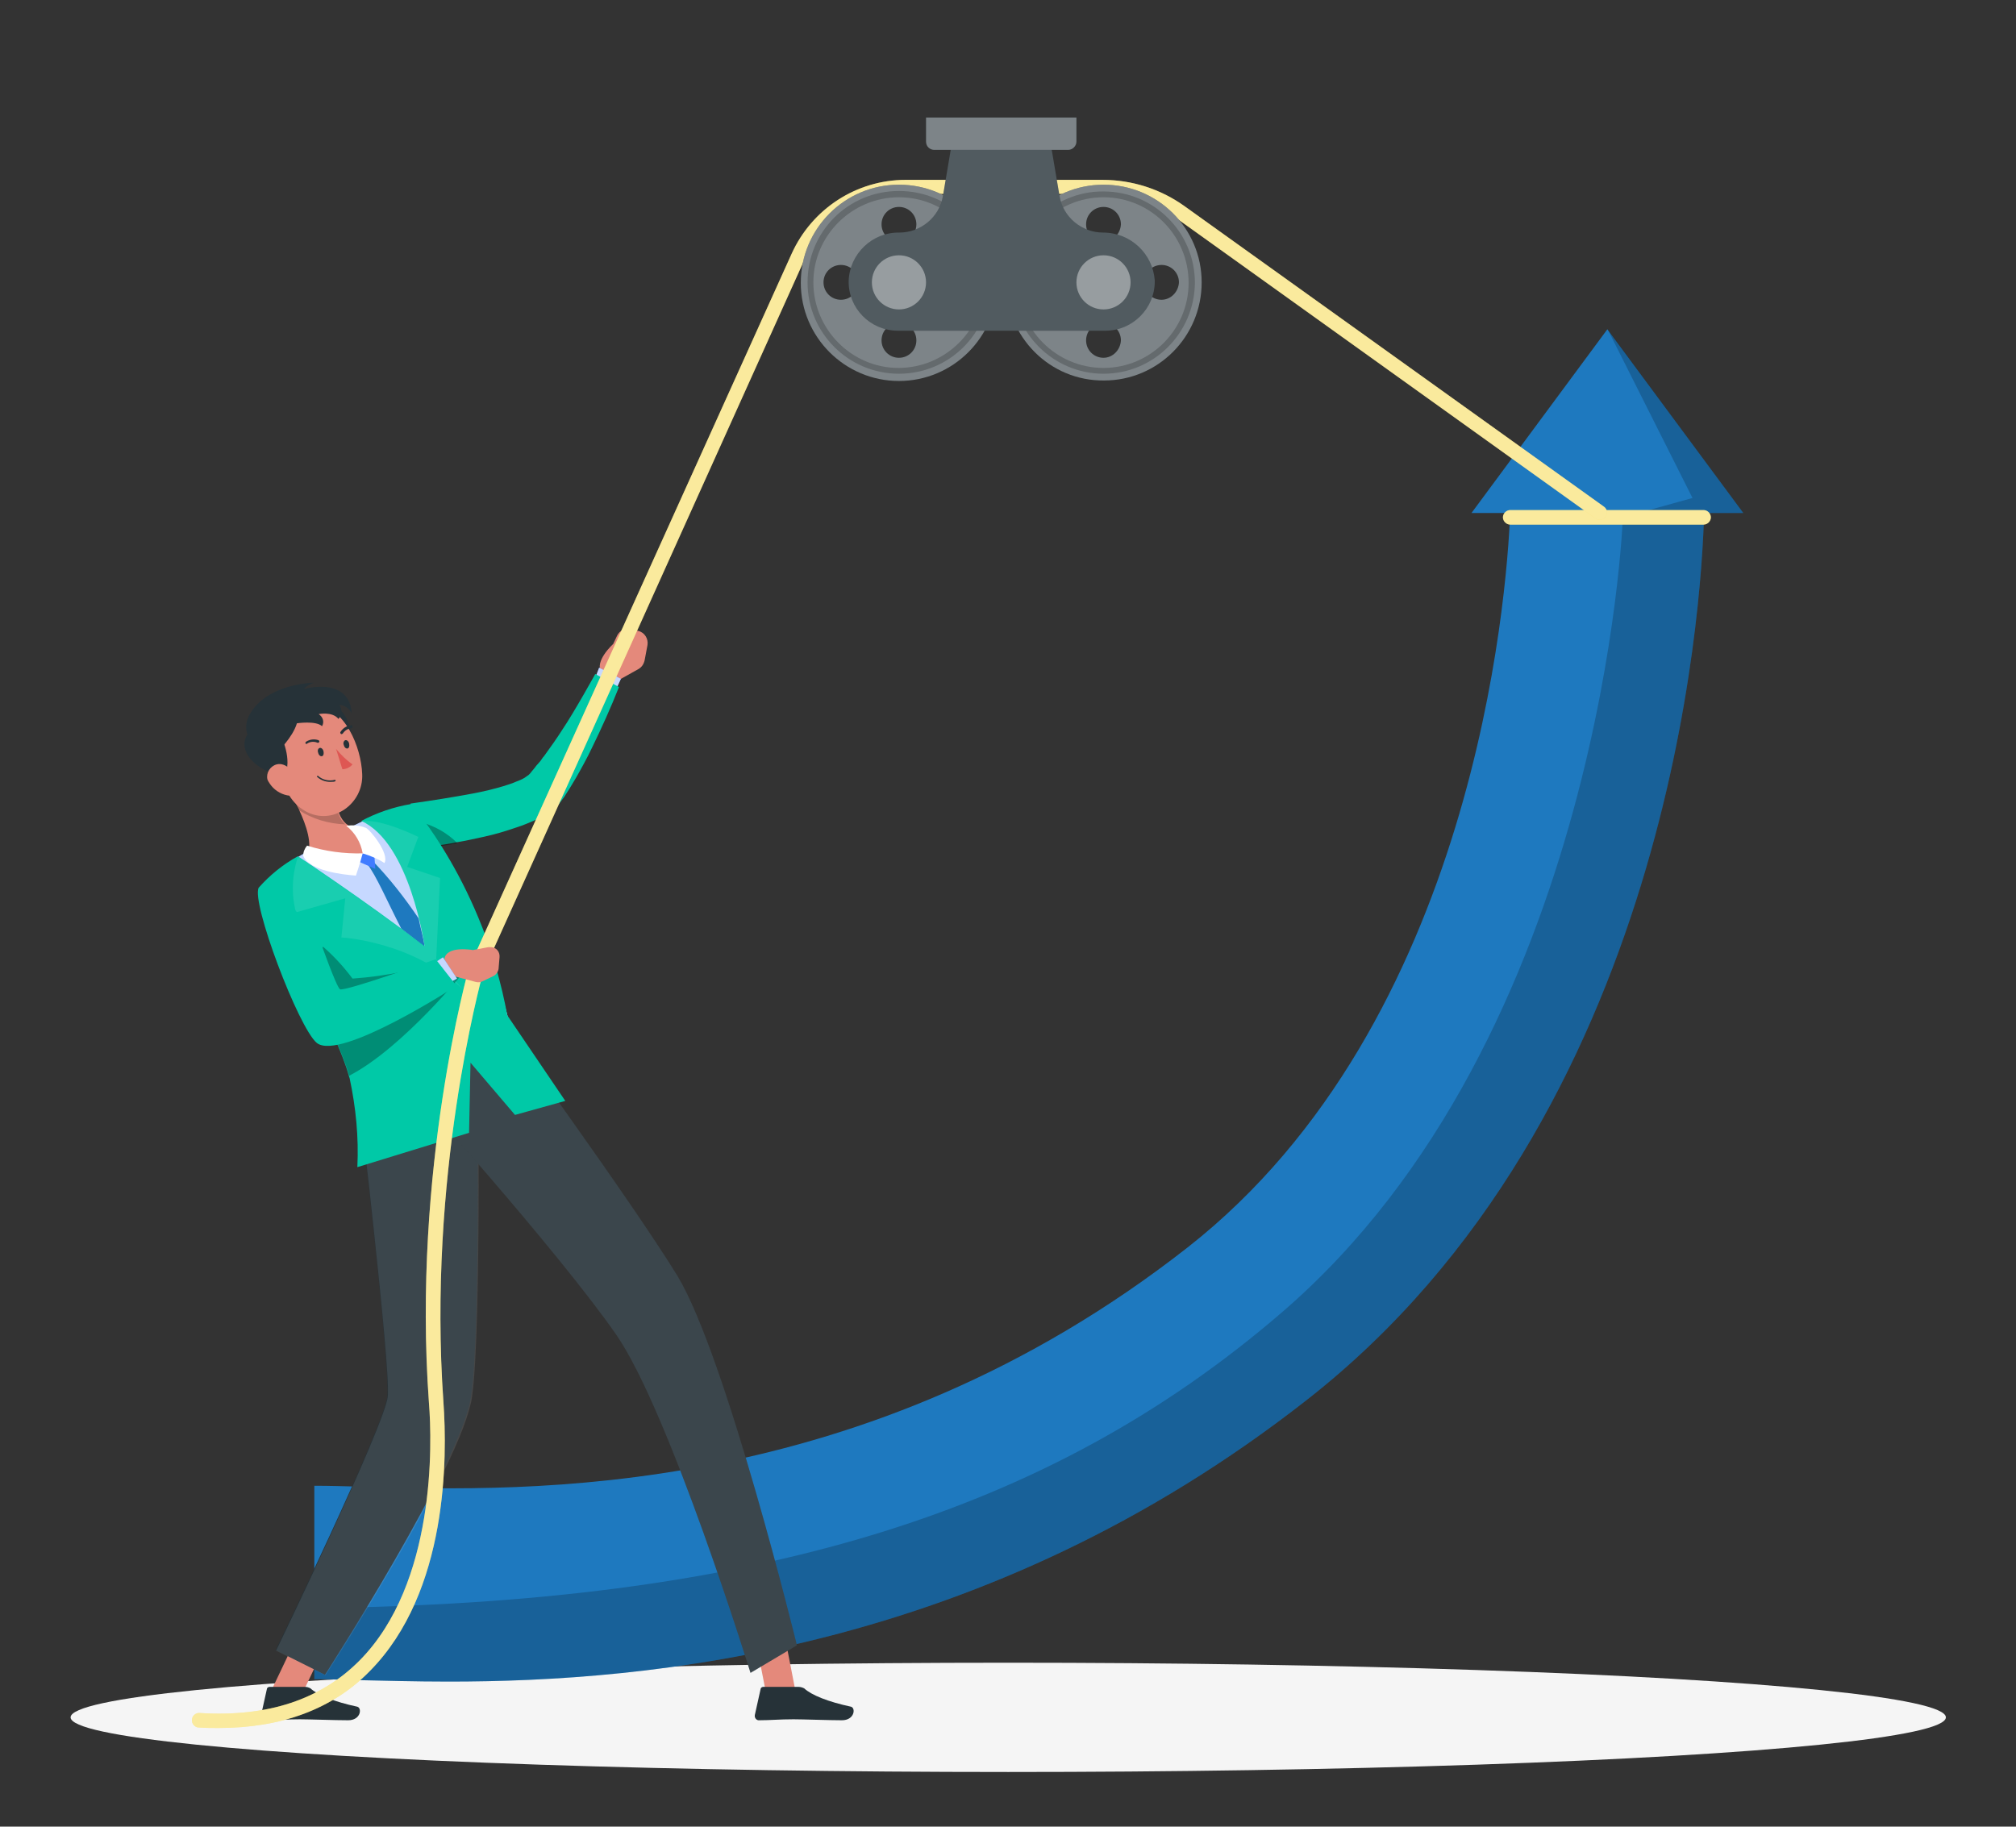 <?xml version="1.0" encoding="utf-8"?>
<!-- Generator: Adobe Illustrator 26.3.1, SVG Export Plug-In . SVG Version: 6.00 Build 0)  -->
<svg version="1.1" id="Layer_1" xmlns="http://www.w3.org/2000/svg" xmlns:xlink="http://www.w3.org/1999/xlink" x="0px" y="0px"
	 viewBox="0 0 416.9 377.8" style="enable-background:new 0 0 416.9 377.8;" xml:space="preserve">
<rect x="0" y="0" width="416.9" height="377.8" fill="#333333" stroke="none"/>
<style type="text/css">
	.st0{fill:#F5F5F5;}
	.st1{fill:#1E79BF;}
	.st2{opacity:0.2;enable-background:new    ;}
	.st3{fill:#F7DC5B;}
	.st4{opacity:0.4;fill:#FFFFFF;enable-background:new    ;}
	.st5{fill:#E4897B;}
	.st6{fill:#407BFF;}
	.st7{opacity:0.7;fill:#FFFFFF;enable-background:new    ;}
	.st8{fill:#00C9A7;}
	.st9{opacity:0.3;enable-background:new    ;}
	.st10{fill:#263238;}
	.st11{opacity:0.1;fill:#FFFFFF;enable-background:new    ;}
	.st12{opacity:0.1;}
	.st13{fill:#FFFFFF;}
	.st14{fill:#DE5753;}
	.st15{opacity:0.2;}
	.st16{opacity:0.2;fill:#FFFFFF;enable-background:new    ;}
</style>
<g id="freepik--Shadow--inject-572">
	<ellipse id="freepik--path--inject-572" class="st0" cx="208.5" cy="355.2" rx="193.9" ry="11.3"/>
</g>
<g id="freepik--Arrow--inject-572">
	<path class="st1" d="M360.5,106.1h-8.1c-0.5,19.7-7,124.6-82.1,183.4c-66.7,52.3-136.4,58.3-177.5,58.3c-7.2,0-13.5-0.2-18.8-0.3
		c-3.6-0.1-6.7-0.2-9-0.2v-40c3,0,6.3,0.1,10.2,0.2c33.6,1,103.4,3,170.4-49.5c59.3-46.5,66-134.4,66.7-151.9h-8l28.1-38
		L360.5,106.1z"/>
	<path class="st2" d="M360.5,106.1h-8.1c-0.5,19.7-7,124.6-82.1,183.4c-66.7,52.3-136.4,58.3-177.5,58.3c-7.2,0-13.5-0.2-18.8-0.3
		c-3.6-0.1-6.7-0.2-9-0.2v-14.7c90.5-1,151.3-19.2,199.9-61c66.8-57.3,70.7-164.6,70.7-164.6l14.4-4L332.4,68L360.5,106.1z"/>
	<path class="st3" d="M352.3,108.5h-40c-0.8,0-1.5-0.7-1.5-1.5s0.7-1.5,1.5-1.5h40c0.8,0,1.5,0.7,1.5,1.5S353.1,108.5,352.3,108.5z"
		/>
	<path class="st4" d="M352.3,108.5h-40c-0.8,0-1.5-0.7-1.5-1.5s0.7-1.5,1.5-1.5h40c0.8,0,1.5,0.7,1.5,1.5S353.1,108.5,352.3,108.5z"
		/>
</g>
<g id="freepik--Character--inject-572">
	<path class="st5" d="M127.6,131.5l-0.8,1.7c0,0-4,3.6-2.4,5.9l3.3,1.7l4.3-2.4c0.7-0.4,1.1-1,1.3-1.8l0.6-3.2
		c0.2-1.3-0.6-2.6-1.9-2.9l-1.5-0.4C129.4,129.8,128.1,130.4,127.6,131.5z"/>
	<polygon class="st6" points="122.9,140.7 123.9,138.1 128.4,140.4 127.3,142.8 	"/>
	<polygon class="st7" points="122.9,140.7 123.9,138.1 128.4,140.4 127.3,142.8 	"/>
	<path class="st8" d="M128,142.1c-1.7,4.3-3.6,8.5-5.6,12.6c-1,2.1-2.1,4.1-3.3,6.2c-0.3,0.5-0.6,1-0.9,1.5s-0.6,1-1,1.6l-0.5,0.8
		l-0.6,0.8l-0.3,0.4c-0.1,0.2-0.3,0.4-0.5,0.5c-0.3,0.3-0.6,0.6-1,0.9c-1.2,0.9-2.4,1.7-3.8,2.3c-1.2,0.5-2.3,1-3.6,1.4
		c-2.3,0.8-4.6,1.5-7,2c-1.8,0.4-3.6,0.8-5.4,1.1c-2,0.4-4,0.7-6.1,0.9c-0.8,0.1-1.7,0.2-2.5,0.3l-1-9.2c4.3-0.6,8.7-1.3,13-2.1
		c2.1-0.4,4.2-0.9,6.2-1.5c1-0.3,1.9-0.6,2.8-1c0.8-0.3,1.5-0.6,2.1-1.1l0.3-0.2l0.1-0.1l0.2-0.2l0.4-0.5l0.5-0.6
		c0.3-0.4,0.6-0.8,1-1.2s0.6-0.9,1-1.3c1.3-1.8,2.6-3.6,3.8-5.5c2.5-3.7,6.8-11.5,6.8-11.5L128,142.1z"/>
	<path class="st9" d="M94.6,174.4c-2,0.4-4,0.7-6.1,0.9l-1.3-5.2C90,170.9,92.5,172.3,94.6,174.4z"/>
	<path class="st6" d="M54.7,183.6c3.6,5.3,6.8,10.8,9.5,16.6c2.1,4.2,3.9,8.4,5.4,12.2c3.7,8.9,5.9,15.9,7,18.2l30-13.6
		c-7.9-36.2-22.3-50.2-22.3-50.2c-2.6,0.6-5.1,1.4-7.6,2.4c-0.5,0.2-1,0.4-1.6,0.6c-4.2,2-8.3,4.2-12.2,6.7
		c-0.7,0.4-1.5,0.9-2.2,1.4C58.4,179.4,56.4,181.3,54.7,183.6z"/>
	<path class="st7" d="M54.7,183.6c3.6,5.3,6.8,10.8,9.5,16.6c2.1,4.2,3.9,8.4,5.4,12.2c3.7,8.9,5.9,15.9,7,18.2l30-13.6
		c-7.9-36.2-22.3-50.2-22.3-50.2c-2.6,0.6-5.1,1.4-7.6,2.4c-0.5,0.2-1,0.4-1.6,0.6c-4.2,2-8.3,4.2-12.2,6.7
		c-0.7,0.4-1.5,0.9-2.2,1.4C58.4,179.4,56.4,181.3,54.7,183.6z"/>
	<polygon class="st5" points="55.8,350.3 61.6,352.2 67.7,339.4 61.9,337.5 	"/>
	<polygon class="st5" points="158.8,352.2 164.6,350.3 161.9,336.4 156.1,338.3 	"/>
	<path class="st10" d="M98.6,212.6c0,0,1,62.2-1.2,76.3s-30.2,57.5-30.2,57.5L57,341.3c0,0,22.5-46.5,23.1-52.5s-5.2-55.5-5.2-55.5
		L98.6,212.6z"/>
	<path class="st11" d="M74.9,233.3c0,0,0.2,1.9,0.6,4.9c0.5,4.1,1.2,10.4,1.9,17.1c1.5,14,3.1,30.2,2.8,33.5
		c-0.6,6-23.1,52.6-23.1,52.6l10.2,5.1c0,0,28.2-43.4,30.3-57.5s1.2-76.3,1.2-76.3L74.9,233.3z"/>
	<path class="st10" d="M102.5,209.8c0,0,28.3,38.9,37.6,54.1c10.1,16.7,24.7,76.4,24.7,76.4l-9.6,5.7c0,0-16.7-54-27.8-70
		c-12.4-17.8-43.5-52.3-43.5-52.3L102.5,209.8z"/>
	<g class="st12">
		<path class="st13" d="M102.5,209.8c0,0,28.3,38.9,37.6,54.1c10.1,16.7,24.7,76.4,24.7,76.4l-9.6,5.7c0,0-16.7-54-27.8-70
			c-12.4-17.8-43.5-52.3-43.5-52.3L102.5,209.8z"/>
	</g>
	<path class="st10" d="M165.2,348.9h-7.4c-0.2,0-0.5,0.2-0.5,0.4l-1.2,5.4c-0.1,0.5,0.2,1,0.7,1.1c0.1,0,0.1,0,0.2,0
		c2.4,0,4.1-0.2,7.1-0.2c1.9,0,7.4,0.2,10,0.2s2.9-2.5,1.9-2.8c-4.7-1-8.2-2.4-9.7-3.8C165.9,349,165.5,348.9,165.2,348.9z"/>
	<path class="st1" d="M76.9,177.9c3.6,3.7,6.8,7.8,9.7,12.1c0.2,1.4,1.1,4.4,1.2,5.8c-1.2-0.9-3.6-2.8-4.8-3.7
		c-2.8-5.4-5.2-11.1-7.2-13.6L76.9,177.9z"/>
	<polygon class="st6" points="77.6,179.7 77.4,176.5 75,176.5 73.9,178.1 	"/>
	<path class="st5" d="M75,176.5c-3.6,1.8-7.7,2-11.4,0.5c1-2.5-0.2-6.2-1.8-9.6c-0.9-1.8-2-3.6-3.1-5.3l10.7,3.2
		c0.3,2.1,0.9,4,2.2,5.1c1.1,0.9,2.5,1.2,3.8,0.8C76.6,172.3,78.5,174.9,75,176.5z"/>
	<path class="st13" d="M75,176.5c0,0-0.6,2.3-1.4,4.6c-2.8-0.2-9.7-1-10.9-4.1c0-0.8,0.3-1.5,0.8-2.1
		C67.3,176.1,71.2,176.6,75,176.5z"/>
	<path class="st13" d="M75,176.5c1.6,0.5,3.1,1.1,4.5,2c1.1-1.9-3-7-3.9-7.3c-1.3-0.5-2.7-0.6-4-0.4C73.4,172.2,74.6,174.2,75,176.5
		z"/>
	<path class="st2" d="M71.4,170.5c-3.4-0.1-6.8-1.1-9.7-3c-0.9-1.8-2-3.6-3.1-5.3l10.7,3.2C69.6,167.4,70.1,169.4,71.4,170.5z"/>
	<path class="st8" d="M116.9,227.7l-10.4,2.9l-9.2-10.8L97,234.3l-23.1,7.1c0.3-6.2-0.3-12.3-1.6-18.4c-0.1-0.2-0.1-0.4-0.2-0.6
		c-1.1-4.2-4.7-11.9-8.4-19.3c-5-10-10.2-19.5-10.2-19.5c2.3-2.6,5-4.8,8.1-6.5c0,0,13.4,8.8,26.2,18.6c0,0-3-21.4-13.1-25.9
		c3.2-1.7,6.7-2.9,10.3-3.5c0,0,15,16.7,19.9,43.7L116.9,227.7z"/>
	<path class="st11" d="M71.4,185.8l-0.8,8.1c0,0,14.6,0.7,25.1,10.7l-5.5-6.2l0.8-16.8l-6.8-2.3l2.3-6.2c0,0-8-4-11.8-3.2
		c10.1,4.5,13.1,25.9,13.1,25.9C75,186,61.6,177.2,61.6,177.2c-1.2,3.7-1.4,7.7-0.4,11.5L71.4,185.8z"/>
	<path class="st10" d="M70.8,147.3c1.6,1.9,3.1,6.4-0.5,6.2S68.1,144.1,70.8,147.3z"/>
	<path class="st5" d="M56.6,156.7c2,5.6,2.9,9,6.6,11.1c5.6,3.1,12-1.6,11.7-7.7c-0.2-5.5-3.5-13.8-9.7-14.4c-4.5-0.5-8.6,2.9-9,7.4
		C56,154.3,56.2,155.5,56.6,156.7z"/>
	<path class="st10" d="M59.2,152.1l-2.6-6.1c0,0-6.8,2.3-5.1,5.5c-2.9,3.3,1.2,8.2,7.3,9c1.8-3.3-0.7-8.3-0.7-8.3
		C58.5,152.1,58.8,152.1,59.2,152.1z"/>
	<path class="st5" d="M55.8,162.1c0.8,1.2,2.1,2.1,3.6,2.4c2,0.4,2.8-1.4,2.1-3.2c-0.6-1.6-2.4-3.7-4.3-3.2
		c-1.4,0.4-2.2,1.8-1.9,3.1C55.4,161.5,55.6,161.8,55.8,162.1z"/>
	<path class="st10" d="M65.8,155.7c0.1,0.5,0.5,0.8,0.8,0.7s0.4-0.5,0.3-1s-0.5-0.8-0.8-0.7S65.6,155.2,65.8,155.7z"/>
	<path class="st10" d="M71.1,154.1c0.1,0.5,0.5,0.8,0.8,0.7s0.4-0.5,0.3-1s-0.5-0.8-0.8-0.7S70.9,153.7,71.1,154.1z"/>
	<path class="st14" d="M69.5,154.9c1,1.2,2.1,2.3,3.4,3.2c-0.5,0.6-1.3,1-2.1,1L69.5,154.9z"/>
	<path class="st10" d="M68.7,161.7c0.2,0,0.4,0,0.6-0.1c0.1,0,0.1-0.1,0.1-0.2c0-0.1-0.1-0.1-0.2-0.1c-1.2,0.3-2.5,0-3.4-0.8
		c-0.1-0.1-0.1-0.1-0.2,0c-0.1,0.1-0.1,0.1,0,0.2c0,0,0,0,0,0C66.5,161.5,67.6,161.8,68.7,161.7z"/>
	<path class="st10" d="M63.2,153.8c0.1,0.1,0.2,0.1,0.3,0c0.6-0.4,1.4-0.5,2.1-0.2c0.1,0.1,0.3,0,0.4-0.1c0,0,0,0,0,0
		c0.1-0.1,0-0.3-0.1-0.4c-0.9-0.3-1.8-0.2-2.6,0.3c-0.1,0.1-0.2,0.2-0.1,0.4c0,0,0,0,0,0C63.1,153.7,63.1,153.7,63.2,153.8z"/>
	<path class="st10" d="M72.9,150.4c0-0.1,0-0.1,0-0.2c0-0.2-0.2-0.3-0.3-0.2c-0.9,0.1-1.7,0.6-2.2,1.4c-0.1,0.1,0,0.3,0.1,0.4
		c0,0,0,0,0,0c0.1,0.1,0.3,0,0.4-0.1c0,0,0,0,0,0c0.4-0.6,1-1,1.8-1.1C72.8,150.6,72.9,150.5,72.9,150.4z"/>
	<path class="st10" d="M57.3,155.6c0,0,3.2-3,4.1-6c0,0,3.9-0.6,5.2,0.6c0.5-0.9,0.2-1.9-0.7-2.5c0,0,2.8-0.6,4.1,1
		c0.7-0.8,0.8-2,0.2-2.9c1.1,0.1,2,0.7,2.5,1.7c0,0,0.3-7.3-9.9-5c0.6-0.6,1.3-1,2.1-1.3c0,0-7.8,0.1-12,4.8S51.6,155.1,57.3,155.6z
		"/>
	<path class="st10" d="M63.1,348.9h-7.4c-0.2,0-0.5,0.2-0.5,0.4l-1.2,5.4c-0.1,0.5,0.2,1,0.7,1.1c0.1,0,0.1,0,0.2,0
		c2.4,0,4.1-0.2,7.1-0.2c1.8,0,7.4,0.2,10,0.2s2.9-2.5,1.9-2.8c-4.7-1-8.2-2.4-9.7-3.8C63.8,349,63.5,348.9,63.1,348.9z"/>
	<path class="st3" d="M45.2,357.4c-1.3,0-2.7,0-4.1-0.1c-0.8,0-1.5-0.8-1.4-1.6c0-0.8,0.8-1.5,1.6-1.4l0,0
		c14,0.9,25.1-2.8,33.1-10.9c15.7-15.9,15-44.8,14.3-53.3c-3.5-48.2,8.2-89.6,8.3-90l0.1-0.2l66.6-147.4
		c4.2-9.3,13.4-15.3,23.6-15.3H228c6.1,0,12,1.9,16.9,5.4l86.8,62.2c0.7,0.5,0.8,1.4,0.3,2.1s-1.4,0.8-2.1,0.3l-86.8-62.2
		c-4.4-3.2-9.7-4.9-15.1-4.9h-40.7c-9,0-17.2,5.3-20.9,13.5L99.9,201.1c-0.6,2.3-11.5,42.3-8.2,88.9c0.8,11.3,1,39.2-15.2,55.6
		C68.8,353.5,58.2,357.4,45.2,357.4z"/>
	<path class="st4" d="M45.2,357.4c-1.3,0-2.7,0-4.1-0.1c-0.8,0-1.5-0.8-1.4-1.6c0-0.8,0.8-1.5,1.6-1.4l0,0
		c14,0.9,25.1-2.8,33.1-10.9c15.7-15.9,15-44.8,14.3-53.3c-3.5-48.2,8.2-89.6,8.3-90l0.1-0.2l66.6-147.4
		c4.2-9.3,13.4-15.3,23.6-15.3H228c6.1,0,12,1.9,16.9,5.4l86.8,62.2c0.7,0.5,0.8,1.4,0.3,2.1s-1.4,0.8-2.1,0.3l-86.8-62.2
		c-4.4-3.2-9.7-4.9-15.1-4.9h-40.7c-9,0-17.2,5.3-20.9,13.5L99.9,201.1c-0.6,2.3-11.5,42.3-8.2,88.9c0.8,11.3,1,39.2-15.2,55.6
		C68.8,353.5,58.2,357.4,45.2,357.4z"/>
	<path class="st9" d="M96.3,200.6c0,0-12.9,16.1-24.1,21.9c-1.1-4.2-4.7-11.9-8.4-19.3c1.5-4.2,3-7.4,3-7.4c2.3,2,4.3,4.2,6.1,6.6
		c7.2-0.5,14.3-2,21.1-4.4L96.3,200.6z"/>
	<path class="st5" d="M97.8,196.5c0,0-5.4-1-5.9,1.8l1.2,3.4l5.3,1.4c0.4,0.1,0.9,0.1,1.3-0.1l2.3-1.1c0.6-0.3,1-0.9,1.1-1.5
		l0.2-2.4c0.1-1.1-0.6-2-1.7-2.1c-0.2,0-0.4,0-0.6,0L97.8,196.5z"/>
	<polygon class="st6" points="93,203.2 94.5,202.4 91.6,198 90.1,199 	"/>
	<polygon class="st7" points="93,203.2 94.5,202.4 91.6,198 90.1,199 	"/>
	<path class="st8" d="M53.5,183.6c-1.6,3,8.2,28.9,12,32.1c4.8,3.9,28.9-11.8,28.9-11.8l-4.3-5.5c0,0-19,6.8-19.8,6.2
		s-4.1-10-4.1-10s-3.3-5.1-6.9-7.8C57.7,185.4,55.7,184.3,53.5,183.6z"/>
	<path class="st10" d="M185.9,38.2c-11.2,0-20.3,9.1-20.3,20.3s9.1,20.3,20.3,20.3s20.3-9.1,20.3-20.3l0,0
		C206.2,47.2,197.1,38.2,185.9,38.2z M173.9,62c-2,0-3.6-1.6-3.6-3.6s1.6-3.6,3.6-3.6c2,0,3.6,1.6,3.6,3.6c0,0,0,0,0,0
		C177.5,60.4,175.9,62,173.9,62z M185.9,74c-2,0-3.6-1.6-3.6-3.6s1.6-3.6,3.6-3.6c2,0,3.6,1.6,3.6,3.6l0,0
		C189.5,72.4,187.9,74,185.9,74z M185.9,50c-2,0-3.6-1.6-3.6-3.6s1.6-3.6,3.6-3.6c2,0,3.6,1.6,3.6,3.6c0,0,0,0,0,0
		C189.5,48.4,187.9,50,185.9,50C185.9,50,185.9,50,185.9,50L185.9,50z M197.9,62c-2,0-3.6-1.6-3.6-3.6s1.6-3.6,3.6-3.6
		c2,0,3.6,1.6,3.6,3.6c0,0,0,0,0,0C201.5,60.4,199.9,62,197.9,62C197.9,62,197.9,62,197.9,62L197.9,62z"/>
	<path class="st4" d="M185.9,38.2c-11.2,0-20.3,9.1-20.3,20.3s9.1,20.3,20.3,20.3s20.3-9.1,20.3-20.3l0,0
		C206.2,47.2,197.1,38.2,185.9,38.2z M173.9,62c-2,0-3.6-1.6-3.6-3.6s1.6-3.6,3.6-3.6c2,0,3.6,1.6,3.6,3.6c0,0,0,0,0,0
		C177.5,60.4,175.9,62,173.9,62z M185.9,74c-2,0-3.6-1.6-3.6-3.6s1.6-3.6,3.6-3.6c2,0,3.6,1.6,3.6,3.6l0,0
		C189.5,72.4,187.9,74,185.9,74z M185.9,50c-2,0-3.6-1.6-3.6-3.6s1.6-3.6,3.6-3.6c2,0,3.6,1.6,3.6,3.6c0,0,0,0,0,0
		C189.5,48.4,187.9,50,185.9,50C185.9,50,185.9,50,185.9,50L185.9,50z M197.9,62c-2,0-3.6-1.6-3.6-3.6s1.6-3.6,3.6-3.6
		c2,0,3.6,1.6,3.6,3.6c0,0,0,0,0,0C201.5,60.4,199.9,62,197.9,62C197.9,62,197.9,62,197.9,62L197.9,62z"/>
	<circle class="st2" cx="185.9" cy="58.4" r="6.7"/>
	<g class="st15">
		<path d="M185.9,77.3c-10.4,0-18.9-8.4-18.9-18.9s8.4-18.9,18.9-18.9s18.9,8.4,18.9,18.9C204.8,68.9,196.3,77.3,185.9,77.3z
			 M185.9,40.8c-9.7,0-17.7,7.9-17.7,17.6s7.9,17.7,17.6,17.7c9.7,0,17.7-7.9,17.7-17.6c0,0,0,0,0,0
			C203.5,48.7,195.6,40.8,185.9,40.8z"/>
	</g>
	<circle class="st10" cx="185.9" cy="58.4" r="5.6"/>
	<path class="st10" d="M228.2,38.2c-11.2,0-20.3,9.1-20.2,20.3s9.1,20.3,20.3,20.2c11.2,0,20.2-9.1,20.2-20.3
		C248.5,47.2,239.4,38.2,228.2,38.2C228.2,38.2,228.2,38.2,228.2,38.2z M216.2,62c-2,0-3.6-1.6-3.6-3.6s1.6-3.6,3.6-3.6
		c2,0,3.6,1.6,3.6,3.6c0,0,0,0,0,0C219.7,60.4,218.1,62,216.2,62L216.2,62z M228.2,74c-2,0-3.6-1.6-3.6-3.6s1.6-3.6,3.6-3.6
		c2,0,3.6,1.6,3.6,3.6l0,0C231.7,72.4,230.1,74,228.2,74z M228.2,50c-2,0-3.6-1.6-3.6-3.6s1.6-3.6,3.6-3.6c2,0,3.6,1.6,3.6,3.6
		c0,0,0,0,0,0C231.7,48.4,230.1,50,228.2,50L228.2,50z M240.2,62c-2,0-3.6-1.6-3.6-3.6s1.6-3.6,3.6-3.6c2,0,3.6,1.6,3.6,3.6
		c0,0,0,0,0,0C243.7,60.4,242.1,62,240.2,62z"/>
	<path class="st4" d="M228.2,38.2c-11.2,0-20.3,9.1-20.2,20.3s9.1,20.3,20.3,20.2c11.2,0,20.2-9.1,20.2-20.3
		C248.5,47.2,239.4,38.2,228.2,38.2C228.2,38.2,228.2,38.2,228.2,38.2z M216.2,62c-2,0-3.6-1.6-3.6-3.6s1.6-3.6,3.6-3.6
		c2,0,3.6,1.6,3.6,3.6c0,0,0,0,0,0C219.7,60.4,218.1,62,216.2,62L216.2,62z M228.2,74c-2,0-3.6-1.6-3.6-3.6s1.6-3.6,3.6-3.6
		c2,0,3.6,1.6,3.6,3.6l0,0C231.7,72.4,230.1,74,228.2,74z M228.2,50c-2,0-3.6-1.6-3.6-3.6s1.6-3.6,3.6-3.6c2,0,3.6,1.6,3.6,3.6
		c0,0,0,0,0,0C231.7,48.4,230.1,50,228.2,50L228.2,50z M240.2,62c-2,0-3.6-1.6-3.6-3.6s1.6-3.6,3.6-3.6c2,0,3.6,1.6,3.6,3.6
		c0,0,0,0,0,0C243.7,60.4,242.1,62,240.2,62z"/>
	<path class="st2" d="M234.9,58.4c0,3.7-3,6.7-6.7,6.7c-3.7,0-6.7-3-6.7-6.7c0-3.7,3-6.7,6.7-6.7l0,0
		C231.9,51.7,234.9,54.7,234.9,58.4C234.9,58.4,234.9,58.4,234.9,58.4z"/>
	<g class="st15">
		<path d="M228.2,77.3c-10.4,0-18.9-8.5-18.9-18.9c0-10.4,8.5-18.9,18.9-18.8c10.4,0,18.9,8.4,18.9,18.9
			C247,68.9,238.6,77.3,228.2,77.3z M228.2,40.8c-9.7,0-17.7,7.9-17.7,17.6c0,9.7,7.9,17.7,17.7,17.7c9.7,0,17.6-7.9,17.6-17.6
			c0,0,0,0,0,0C245.8,48.7,237.9,40.8,228.2,40.8z"/>
	</g>
	<circle class="st10" cx="228.2" cy="58.4" r="5.6"/>
	<path class="st10" d="M228.1,48.1L228.1,48.1c-4.4,0-8.3-3.2-9-7.6l-2.5-14.8h-19.1l-2.5,14.8c-0.7,4.4-4.6,7.6-9,7.6l0,0
		c-5.6-0.1-10.3,4.4-10.5,10c-0.1,5.6,4.4,10.2,10,10.3c0.1,0,0.1,0,0.2,0h42.9c5.6,0,10.2-4.6,10.2-10.2c0-0.1,0-0.1,0-0.2
		C238.4,52.5,233.8,48.1,228.1,48.1z"/>
	<path class="st16" d="M228.1,48.1L228.1,48.1c-4.4,0-8.3-3.2-9-7.6l-2.5-14.8h-19.1l-2.5,14.8c-0.7,4.4-4.6,7.6-9,7.6l0,0
		c-5.6-0.1-10.3,4.4-10.5,10c-0.1,5.6,4.4,10.2,10,10.3c0.1,0,0.1,0,0.2,0h42.9c5.6,0,10.2-4.6,10.2-10.2c0-0.1,0-0.1,0-0.2
		C238.4,52.5,233.8,48.1,228.1,48.1z"/>
	<circle class="st4" cx="185.9" cy="58.4" r="5.6"/>
	<circle class="st4" cx="228.2" cy="58.4" r="5.6"/>
	<path class="st10" d="M191.5,24.3h31.1l0,0v5c0,0.9-0.8,1.7-1.7,1.7h-27.7c-0.9,0-1.7-0.7-1.7-1.7V24.3L191.5,24.3z"/>
	<path class="st4" d="M191.5,24.3h31.1l0,0v5c0,0.9-0.8,1.7-1.7,1.7h-27.7c-0.9,0-1.7-0.7-1.7-1.7V24.3L191.5,24.3z"/>
</g>
</svg>
